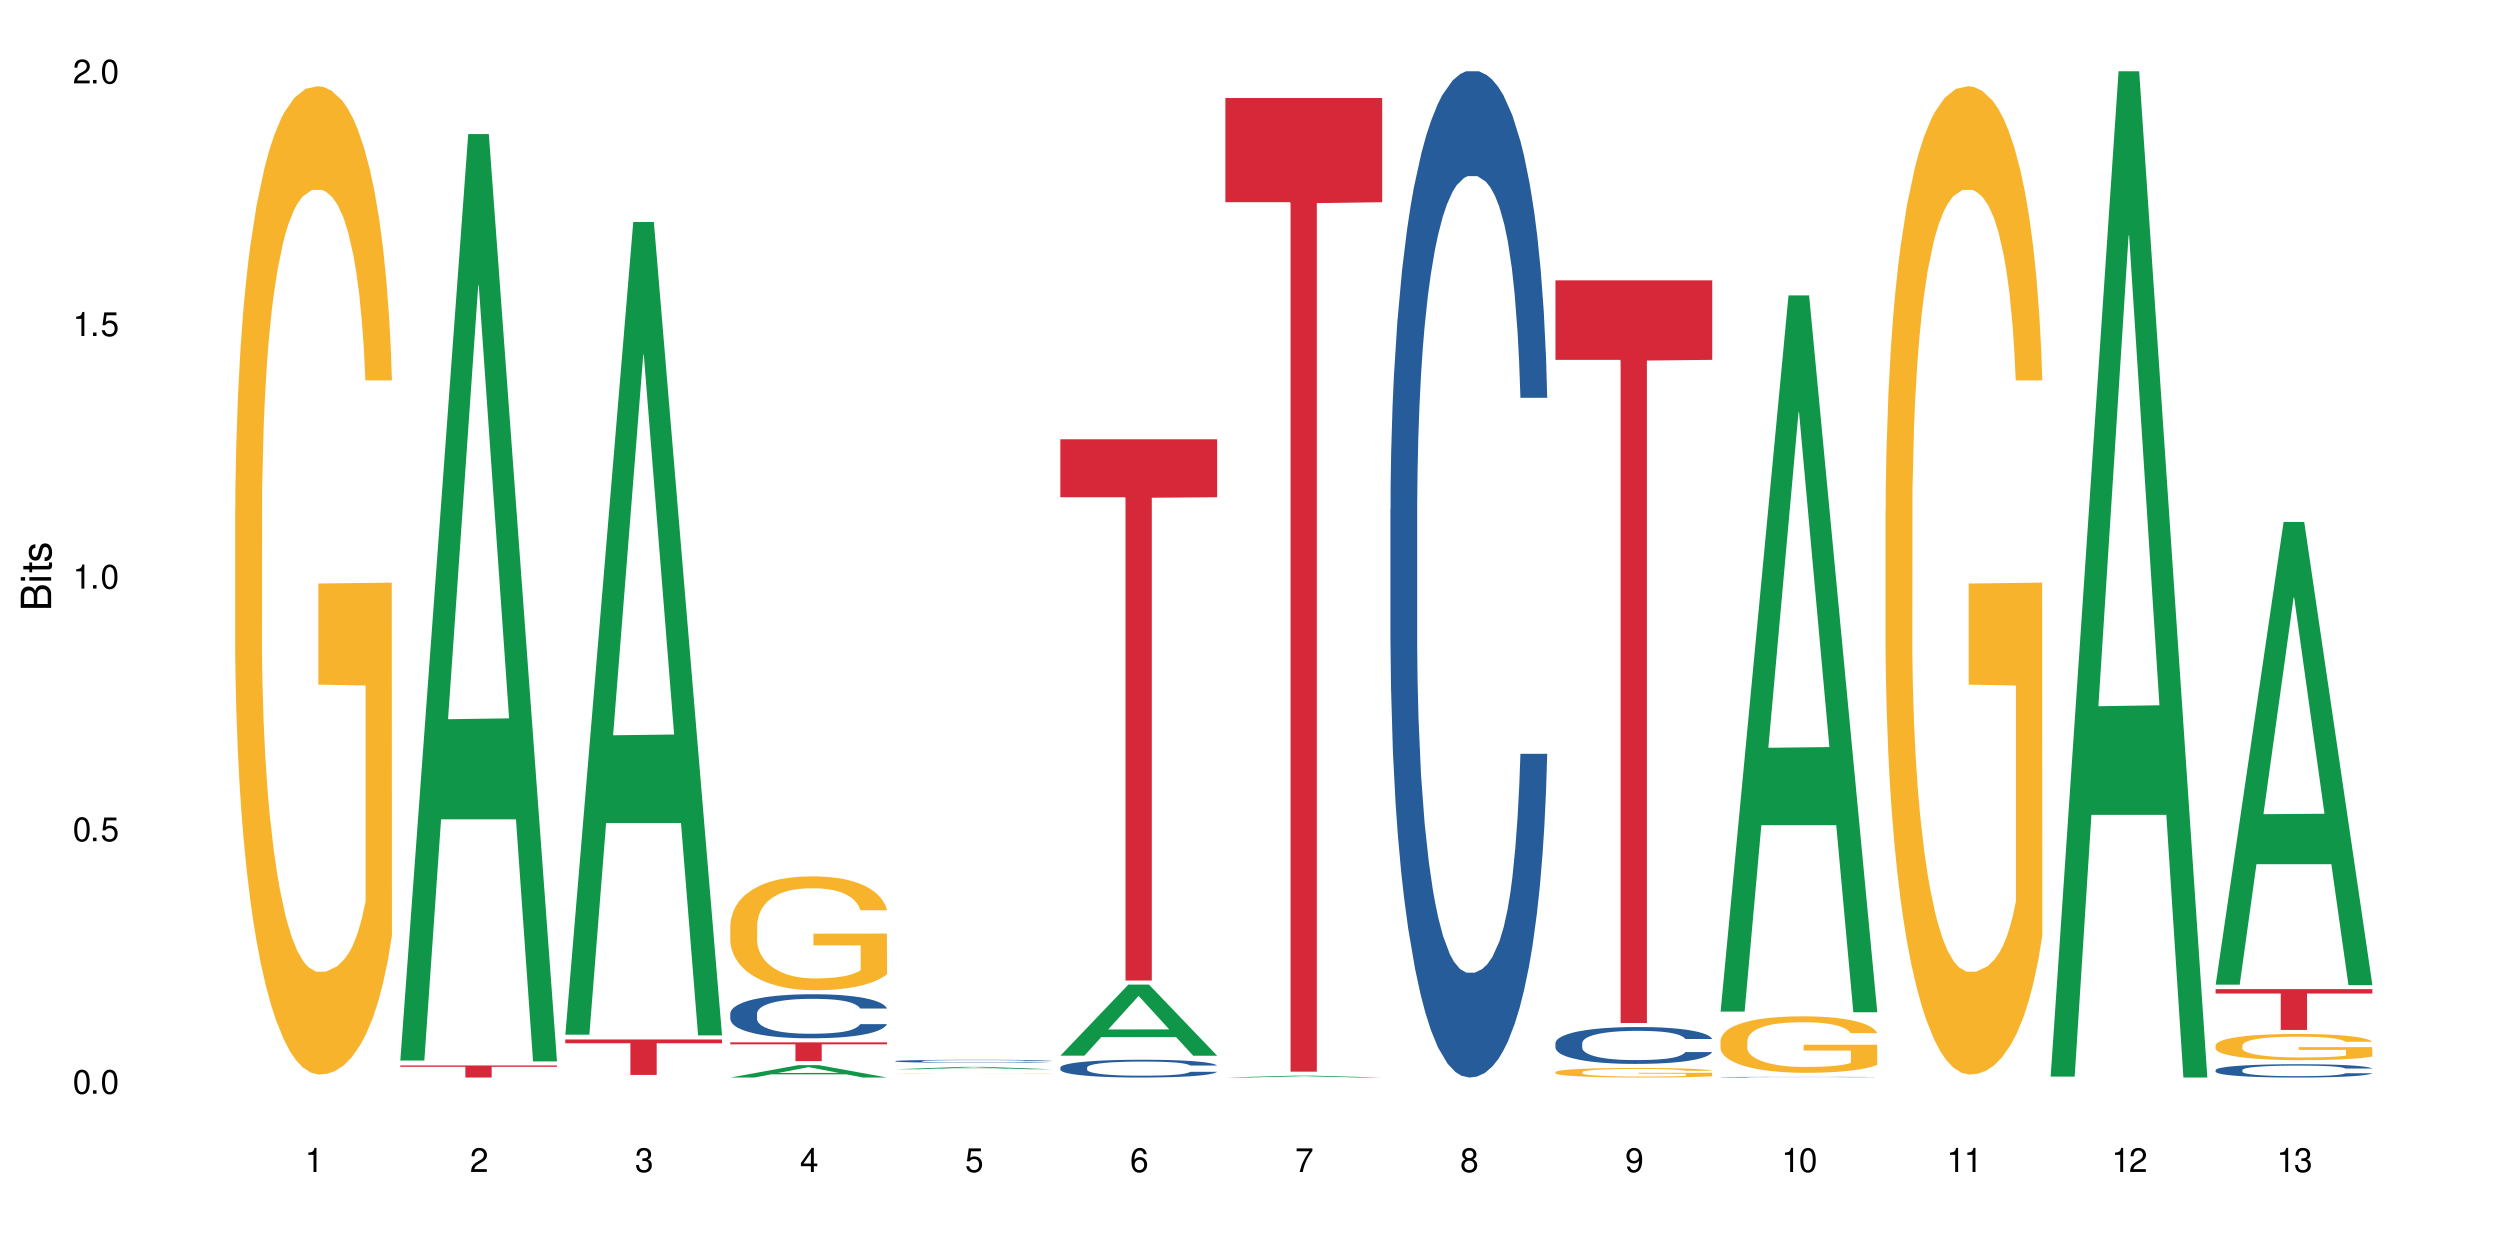 <?xml version="1.0" encoding="UTF-8"?>
<svg xmlns="http://www.w3.org/2000/svg" xmlns:xlink="http://www.w3.org/1999/xlink" width="720" height="360" viewBox="0 0 720 360">
<defs>
<g>
<g id="glyph-0-0">
</g>
<g id="glyph-0-1">
<path d="M 2.641 -6.938 C 2 -6.938 1.422 -6.656 1.078 -6.172 C 0.641 -5.562 0.406 -4.641 0.406 -3.359 C 0.406 -1.016 1.188 0.219 2.641 0.219 C 4.078 0.219 4.859 -1.016 4.859 -3.297 C 4.859 -4.641 4.656 -5.547 4.203 -6.172 C 3.844 -6.656 3.281 -6.938 2.641 -6.938 Z M 2.641 -6.188 C 3.547 -6.188 4 -5.25 4 -3.375 C 4 -1.406 3.562 -0.484 2.625 -0.484 C 1.734 -0.484 1.281 -1.438 1.281 -3.344 C 1.281 -5.25 1.734 -6.188 2.641 -6.188 Z M 2.641 -6.188 "/>
</g>
<g id="glyph-0-2">
<path d="M 1.828 -1 L 0.828 -1 L 0.828 0 L 1.828 0 Z M 1.828 -1 "/>
</g>
<g id="glyph-0-3">
<path d="M 4.562 -6.797 L 1.062 -6.797 L 0.547 -3.094 L 1.328 -3.094 C 1.719 -3.562 2.047 -3.734 2.578 -3.734 C 3.484 -3.734 4.062 -3.109 4.062 -2.094 C 4.062 -1.125 3.484 -0.531 2.578 -0.531 C 1.828 -0.531 1.375 -0.906 1.188 -1.672 L 0.328 -1.672 C 0.453 -1.109 0.547 -0.844 0.75 -0.594 C 1.125 -0.078 1.828 0.219 2.594 0.219 C 3.969 0.219 4.922 -0.781 4.922 -2.219 C 4.922 -3.562 4.031 -4.484 2.719 -4.484 C 2.25 -4.484 1.859 -4.359 1.469 -4.062 L 1.734 -5.969 L 4.562 -5.969 Z M 4.562 -6.797 "/>
</g>
<g id="glyph-0-4">
<path d="M 2.484 -4.938 L 2.484 0 L 3.328 0 L 3.328 -6.938 L 2.766 -6.938 C 2.469 -5.875 2.281 -5.734 0.984 -5.562 L 0.984 -4.938 Z M 2.484 -4.938 "/>
</g>
<g id="glyph-0-5">
<path d="M 4.859 -0.828 L 1.281 -0.828 C 1.359 -1.406 1.672 -1.781 2.5 -2.281 L 3.469 -2.828 C 4.406 -3.344 4.906 -4.062 4.906 -4.906 C 4.906 -5.484 4.672 -6.031 4.266 -6.406 C 3.859 -6.766 3.375 -6.938 2.719 -6.938 C 1.859 -6.938 1.219 -6.625 0.844 -6.031 C 0.609 -5.672 0.5 -5.234 0.484 -4.531 L 1.328 -4.531 C 1.359 -5.016 1.406 -5.281 1.531 -5.516 C 1.75 -5.938 2.188 -6.203 2.703 -6.203 C 3.469 -6.203 4.031 -5.641 4.031 -4.891 C 4.031 -4.344 3.719 -3.859 3.125 -3.516 L 2.234 -3 C 0.812 -2.172 0.406 -1.531 0.328 -0.016 L 4.859 -0.016 Z M 4.859 -0.828 "/>
</g>
<g id="glyph-0-6">
<path d="M 2.125 -3.188 L 2.578 -3.188 C 3.5 -3.188 3.984 -2.766 3.984 -1.922 C 3.984 -1.062 3.469 -0.531 2.594 -0.531 C 1.656 -0.531 1.203 -1 1.156 -2.016 L 0.312 -2.016 C 0.344 -1.453 0.438 -1.094 0.609 -0.781 C 0.953 -0.109 1.625 0.219 2.547 0.219 C 3.953 0.219 4.859 -0.625 4.859 -1.938 C 4.859 -2.828 4.516 -3.297 3.703 -3.594 C 4.344 -3.844 4.656 -4.328 4.656 -5.031 C 4.656 -6.219 3.875 -6.938 2.578 -6.938 C 1.203 -6.938 0.484 -6.172 0.453 -4.703 L 1.297 -4.703 C 1.312 -5.125 1.344 -5.359 1.453 -5.578 C 1.641 -5.969 2.062 -6.203 2.594 -6.203 C 3.344 -6.203 3.797 -5.75 3.797 -5 C 3.797 -4.516 3.609 -4.219 3.25 -4.047 C 3.016 -3.953 2.703 -3.922 2.125 -3.906 Z M 2.125 -3.188 "/>
</g>
<g id="glyph-0-7">
<path d="M 3.141 -1.672 L 3.141 0 L 3.984 0 L 3.984 -1.672 L 4.984 -1.672 L 4.984 -2.438 L 3.984 -2.438 L 3.984 -6.938 L 3.359 -6.938 L 0.266 -2.578 L 0.266 -1.672 Z M 3.141 -2.438 L 1 -2.438 L 3.141 -5.5 Z M 3.141 -2.438 "/>
</g>
<g id="glyph-0-8">
<path d="M 4.781 -5.125 C 4.609 -6.266 3.891 -6.938 2.844 -6.938 C 2.094 -6.938 1.422 -6.578 1.031 -5.953 C 0.594 -5.266 0.406 -4.422 0.406 -3.172 C 0.406 -2 0.578 -1.25 0.984 -0.641 C 1.359 -0.078 1.953 0.219 2.703 0.219 C 3.984 0.219 4.922 -0.75 4.922 -2.094 C 4.922 -3.375 4.062 -4.281 2.844 -4.281 C 2.172 -4.281 1.641 -4.031 1.281 -3.516 C 1.281 -5.234 1.828 -6.188 2.797 -6.188 C 3.391 -6.188 3.797 -5.797 3.938 -5.125 Z M 2.734 -3.531 C 3.547 -3.531 4.062 -2.953 4.062 -2.031 C 4.062 -1.156 3.484 -0.531 2.703 -0.531 C 1.922 -0.531 1.328 -1.188 1.328 -2.078 C 1.328 -2.938 1.906 -3.531 2.734 -3.531 Z M 2.734 -3.531 "/>
</g>
<g id="glyph-0-9">
<path d="M 4.984 -6.797 L 0.438 -6.797 L 0.438 -5.969 L 4.109 -5.969 C 2.5 -3.656 1.828 -2.234 1.328 0 L 2.219 0 C 2.594 -2.172 3.453 -4.047 4.984 -6.094 Z M 4.984 -6.797 "/>
</g>
<g id="glyph-0-10">
<path d="M 3.75 -3.656 C 4.469 -4.094 4.688 -4.438 4.688 -5.078 C 4.688 -6.172 3.844 -6.938 2.641 -6.938 C 1.438 -6.938 0.594 -6.172 0.594 -5.094 C 0.594 -4.438 0.812 -4.094 1.516 -3.656 C 0.734 -3.266 0.359 -2.703 0.359 -1.922 C 0.359 -0.656 1.281 0.219 2.641 0.219 C 3.984 0.219 4.922 -0.656 4.922 -1.922 C 4.922 -2.703 4.531 -3.266 3.75 -3.656 Z M 2.641 -6.188 C 3.359 -6.188 3.812 -5.75 3.812 -5.062 C 3.812 -4.406 3.344 -3.984 2.641 -3.984 C 1.922 -3.984 1.453 -4.406 1.453 -5.078 C 1.453 -5.75 1.922 -6.188 2.641 -6.188 Z M 2.641 -3.266 C 3.484 -3.266 4.062 -2.719 4.062 -1.906 C 4.062 -1.078 3.484 -0.531 2.625 -0.531 C 1.797 -0.531 1.219 -1.094 1.219 -1.906 C 1.219 -2.719 1.781 -3.266 2.641 -3.266 Z M 2.641 -3.266 "/>
</g>
<g id="glyph-0-11">
<path d="M 0.516 -1.578 C 0.672 -0.453 1.406 0.219 2.438 0.219 C 3.188 0.219 3.859 -0.141 4.266 -0.766 C 4.688 -1.453 4.891 -2.297 4.891 -3.547 C 4.891 -4.719 4.703 -5.453 4.312 -6.078 C 3.938 -6.641 3.344 -6.938 2.594 -6.938 C 1.297 -6.938 0.359 -5.969 0.359 -4.625 C 0.359 -3.344 1.234 -2.453 2.453 -2.453 C 3.094 -2.453 3.578 -2.672 4.016 -3.203 C 4 -1.484 3.469 -0.531 2.5 -0.531 C 1.906 -0.531 1.484 -0.906 1.359 -1.578 Z M 2.578 -6.203 C 3.375 -6.203 3.969 -5.531 3.969 -4.641 C 3.969 -3.797 3.391 -3.188 2.547 -3.188 C 1.734 -3.188 1.234 -3.766 1.234 -4.688 C 1.234 -5.562 1.797 -6.203 2.578 -6.203 Z M 2.578 -6.203 "/>
</g>
<g id="glyph-1-0">
</g>
<g id="glyph-1-1">
<path d="M 0 -0.953 L 0 -4.891 C 0 -5.719 -0.234 -6.344 -0.734 -6.797 C -1.188 -7.234 -1.812 -7.469 -2.5 -7.469 C -3.547 -7.469 -4.188 -7 -4.625 -5.875 C -4.984 -6.688 -5.625 -7.094 -6.531 -7.094 C -7.172 -7.094 -7.734 -6.859 -8.141 -6.391 C -8.562 -5.922 -8.75 -5.344 -8.75 -4.5 L -8.75 -0.953 Z M -4.984 -2.062 L -7.766 -2.062 L -7.766 -4.219 C -7.766 -4.844 -7.688 -5.203 -7.453 -5.5 C -7.219 -5.812 -6.859 -5.969 -6.375 -5.969 C -5.891 -5.969 -5.531 -5.812 -5.297 -5.5 C -5.062 -5.203 -4.984 -4.844 -4.984 -4.219 Z M -0.984 -2.062 L -4 -2.062 L -4 -4.781 C -4 -5.766 -3.438 -6.359 -2.484 -6.359 C -1.547 -6.359 -0.984 -5.766 -0.984 -4.781 Z M -0.984 -2.062 "/>
</g>
<g id="glyph-1-2">
<path d="M -6.281 -1.797 L -6.281 -0.797 L 0 -0.797 L 0 -1.797 Z M -8.75 -1.797 L -8.75 -0.797 L -7.484 -0.797 L -7.484 -1.797 Z M -8.75 -1.797 "/>
</g>
<g id="glyph-1-3">
<path d="M -6.281 -3.047 L -6.281 -2.016 L -8.016 -2.016 L -8.016 -1.016 L -6.281 -1.016 L -6.281 -0.172 L -5.469 -0.172 L -5.469 -1.016 L -0.719 -1.016 C -0.078 -1.016 0.281 -1.453 0.281 -2.234 C 0.281 -2.5 0.25 -2.719 0.188 -3.047 L -0.641 -3.047 C -0.609 -2.906 -0.594 -2.766 -0.594 -2.562 C -0.594 -2.141 -0.719 -2.016 -1.156 -2.016 L -5.469 -2.016 L -5.469 -3.047 Z M -6.281 -3.047 "/>
</g>
<g id="glyph-1-4">
<path d="M -4.531 -5.25 C -5.766 -5.25 -6.469 -4.422 -6.469 -2.969 C -6.469 -1.516 -5.719 -0.562 -4.547 -0.562 C -3.562 -0.562 -3.094 -1.062 -2.734 -2.562 L -2.516 -3.484 C -2.344 -4.188 -2.094 -4.469 -1.641 -4.469 C -1.047 -4.469 -0.641 -3.875 -0.641 -3 C -0.641 -2.453 -0.797 -2 -1.062 -1.75 C -1.25 -1.594 -1.422 -1.531 -1.875 -1.469 L -1.875 -0.406 C -0.422 -0.453 0.281 -1.266 0.281 -2.922 C 0.281 -4.5 -0.5 -5.516 -1.719 -5.516 C -2.656 -5.516 -3.172 -4.984 -3.469 -3.734 L -3.703 -2.766 C -3.891 -1.953 -4.156 -1.609 -4.594 -1.609 C -5.188 -1.609 -5.547 -2.125 -5.547 -2.938 C -5.547 -3.75 -5.203 -4.172 -4.531 -4.203 Z M -4.531 -5.25 "/>
</g>
</g>
</defs>
<rect x="-72" y="-36" width="864" height="432" fill="rgb(100%, 100%, 100%)" fill-opacity="1"/>
<path fill-rule="nonzero" fill="rgb(96.863%, 70.196%, 16.863%)" fill-opacity="1" d="M 67.73 146.734 L 67.785 146.477 L 67.785 141.277 L 68.008 129.578 L 68.559 113.461 L 69.273 100.203 L 70.043 89.805 L 70.539 84.344 L 71.367 76.547 L 72.082 70.824 L 73.898 59.129 L 76.211 48.211 L 77.477 43.531 L 78.91 39.109 L 80.945 34.172 L 81.883 32.352 L 84.746 28.191 L 87.996 25.594 L 91.574 24.812 L 93.227 25.074 L 95.484 26.113 L 98.566 28.973 L 100.328 31.57 L 101.707 34.172 L 103.137 37.551 L 104.898 42.75 L 106.551 48.988 L 107.875 55.227 L 109.195 63.027 L 110.297 71.348 L 111.234 80.445 L 112.059 91.363 L 112.555 100.461 L 112.883 109.562 L 105.23 109.562 L 104.789 100.461 L 104.293 93.441 L 103.469 84.863 L 102.641 78.625 L 101.816 73.688 L 100.273 66.926 L 98.953 62.766 L 97.301 59.129 L 95.703 56.789 L 93.887 55.227 L 92.785 54.707 L 89.867 54.707 L 87.223 56.527 L 85.684 58.609 L 84.582 60.688 L 83.039 64.586 L 82.102 67.707 L 81.551 69.785 L 79.902 77.844 L 78.801 85.125 L 78.195 90.062 L 77.422 97.863 L 76.871 104.883 L 76.266 115.281 L 75.938 123.078 L 75.496 140.758 L 75.441 187.551 L 75.605 197.43 L 75.938 208.086 L 76.375 217.445 L 77.035 227.324 L 77.699 234.863 L 78.855 245 L 79.844 251.762 L 80.617 256.18 L 82.102 263.199 L 82.707 265.539 L 84.141 270.219 L 85.629 273.859 L 87.445 276.977 L 88.82 278.535 L 91.023 279.836 L 93.832 279.836 L 97.137 278.277 L 99.227 276.195 L 100.66 274.117 L 101.598 272.297 L 102.754 269.438 L 103.578 266.84 L 104.348 263.98 L 105.285 259.559 L 105.285 197.43 L 91.684 197.168 L 91.684 168.051 L 112.828 167.793 L 112.883 269.438 L 111.727 276.457 L 110.297 283.215 L 108.918 288.414 L 107.488 292.836 L 105.449 297.773 L 103.797 300.895 L 101.266 304.531 L 98.953 306.871 L 96.531 308.434 L 94.383 309.211 L 91.852 309.473 L 89.594 308.953 L 87.168 307.395 L 85.242 305.312 L 83.48 302.715 L 81.719 299.332 L 79.516 293.875 L 78.082 289.457 L 76.598 283.996 L 75.109 277.496 L 73.789 270.477 L 72.906 265.02 L 72.027 258.781 L 71.09 250.98 L 70.207 242.141 L 69.547 234.082 L 68.941 224.984 L 68.5 216.406 L 68.062 204.707 L 67.84 195.348 L 67.73 187.289 Z M 67.73 146.734 "/>
<path fill-rule="nonzero" fill="rgb(6.275%, 58.824%, 28.235%)" fill-opacity="1" d="M 115.262 305.441 L 115.309 305.191 L 134.848 38.602 L 140.781 38.602 L 160.414 305.691 L 153.516 305.691 L 148.598 235.973 L 127.031 235.973 L 122.207 305.441 L 115.262 305.441 L 129.105 207.133 L 146.617 206.883 L 137.887 82.238 L 137.789 81.988 L 137.691 82.742 L 129.059 206.883 L 129.105 207.133 Z M 115.262 305.441 "/>
<path fill-rule="nonzero" fill="rgb(83.922%, 15.686%, 22.353%)" fill-opacity="1" d="M 115.262 306.855 L 160.414 306.855 L 160.414 307.23 L 141.598 307.23 L 141.598 310.332 L 134.023 310.332 L 134.023 307.234 L 133.914 307.23 L 115.262 307.23 Z M 115.262 306.855 "/>
<path fill-rule="nonzero" fill="rgb(6.275%, 58.824%, 28.235%)" fill-opacity="1" d="M 162.793 297.98 L 162.84 297.762 L 182.379 63.941 L 188.312 63.941 L 207.945 298.203 L 201.047 298.203 L 196.125 237.051 L 174.562 237.051 L 169.738 297.98 L 162.793 297.98 L 176.637 211.758 L 194.148 211.535 L 185.418 102.215 L 185.32 101.996 L 185.223 102.656 L 176.59 211.535 L 176.637 211.758 Z M 162.793 297.98 "/>
<path fill-rule="nonzero" fill="rgb(83.922%, 15.686%, 22.353%)" fill-opacity="1" d="M 162.793 299.367 L 207.945 299.367 L 207.945 300.461 L 189.125 300.469 L 189.125 309.59 L 181.555 309.59 L 181.555 300.48 L 181.445 300.461 L 162.793 300.461 Z M 162.793 299.367 "/>
<path fill-rule="nonzero" fill="rgb(6.275%, 58.824%, 28.235%)" fill-opacity="1" d="M 210.32 310.328 L 210.371 310.324 L 229.906 306.762 L 235.84 306.762 L 255.477 310.332 L 248.578 310.332 L 243.656 309.402 L 222.094 309.402 L 217.27 310.328 L 210.32 310.328 L 224.168 309.016 L 241.68 309.012 L 232.945 307.348 L 232.852 307.344 L 232.754 307.352 L 224.117 309.012 L 224.168 309.016 Z M 210.32 310.328 "/>
<path fill-rule="nonzero" fill="rgb(14.51%, 36.078%, 60%)" fill-opacity="1" d="M 210.32 291.867 L 210.375 291.855 L 210.375 291.578 L 210.543 291.137 L 210.926 290.582 L 211.312 290.199 L 212.305 289.516 L 213.68 288.855 L 215.113 288.344 L 216.16 288.043 L 217.094 287.812 L 219.242 287.383 L 220.617 287.16 L 222.105 286.965 L 223.922 286.766 L 225.246 286.652 L 228.219 286.465 L 230.422 286.387 L 232.129 286.352 L 235.816 286.352 L 238.02 286.395 L 239.617 286.453 L 241.379 286.547 L 242.863 286.652 L 245.453 286.906 L 247.766 287.23 L 248.812 287.418 L 250.465 287.777 L 251.73 288.125 L 252.613 288.426 L 253.602 288.855 L 254.484 289.375 L 255.145 289.965 L 255.477 290.465 L 247.766 290.465 L 247.379 290 L 246.941 289.641 L 246.113 289.168 L 245.289 288.832 L 244.133 288.496 L 243.086 288.273 L 241.652 288.055 L 240.387 287.914 L 239.066 287.812 L 237.801 287.742 L 235.375 287.672 L 232.566 287.672 L 231.523 287.695 L 229.375 287.789 L 228.219 287.867 L 226.566 288.031 L 225.41 288.18 L 224.031 288.414 L 223.098 288.609 L 221.941 288.91 L 221.113 289.18 L 220.18 289.562 L 219.629 289.852 L 219.133 290.176 L 218.691 290.559 L 218.359 290.965 L 218.141 291.391 L 218.031 291.809 L 218.031 293.605 L 218.141 294.023 L 218.418 294.512 L 219.133 295.219 L 220.18 295.832 L 221.391 296.32 L 222.547 296.668 L 223.207 296.828 L 224.086 297.016 L 225.465 297.246 L 227.445 297.477 L 228.602 297.57 L 230.367 297.664 L 232.184 297.711 L 234.605 297.711 L 236.754 297.664 L 238.184 297.605 L 239.672 297.512 L 241.707 297.316 L 242.977 297.129 L 244.078 296.91 L 244.902 296.691 L 245.453 296.504 L 246.277 296.145 L 246.941 295.75 L 247.438 295.344 L 247.766 294.949 L 255.477 294.949 L 255.145 295.414 L 254.648 295.867 L 254.152 296.203 L 253.383 296.609 L 252.5 296.969 L 251.234 297.375 L 250.188 297.641 L 248.812 297.93 L 247.547 298.152 L 246.168 298.348 L 244.133 298.578 L 242.809 298.695 L 241.379 298.801 L 239.672 298.891 L 237.523 298.973 L 235.211 299.02 L 233.062 299.031 L 230.75 299.008 L 229.043 298.961 L 226.785 298.859 L 223.977 298.648 L 221.941 298.43 L 220.344 298.207 L 218.965 297.977 L 217.426 297.664 L 215.441 297.152 L 214.23 296.758 L 213.406 296.434 L 212.469 295.984 L 211.809 295.578 L 211.039 294.93 L 210.488 294.105 L 210.32 293.469 Z M 210.32 291.867 "/>
<path fill-rule="nonzero" fill="rgb(96.863%, 70.196%, 16.863%)" fill-opacity="1" d="M 210.32 266.438 L 210.375 266.406 L 210.375 265.805 L 210.598 264.457 L 211.148 262.602 L 211.863 261.074 L 212.633 259.875 L 213.129 259.246 L 213.957 258.348 L 214.672 257.688 L 216.488 256.34 L 218.801 255.082 L 220.066 254.543 L 221.5 254.035 L 223.539 253.465 L 224.473 253.258 L 227.336 252.777 L 230.586 252.477 L 234.164 252.387 L 235.816 252.418 L 238.074 252.539 L 241.156 252.867 L 242.922 253.168 L 244.297 253.465 L 245.73 253.855 L 247.492 254.453 L 249.145 255.172 L 250.465 255.891 L 251.785 256.789 L 252.887 257.75 L 253.824 258.797 L 254.648 260.055 L 255.145 261.105 L 255.477 262.152 L 247.82 262.152 L 247.379 261.105 L 246.887 260.297 L 246.059 259.309 L 245.234 258.59 L 244.406 258.02 L 242.863 257.238 L 241.543 256.762 L 239.891 256.34 L 238.293 256.07 L 236.477 255.891 L 235.375 255.832 L 232.457 255.832 L 229.816 256.043 L 228.273 256.281 L 227.172 256.52 L 225.629 256.969 L 224.695 257.328 L 224.145 257.57 L 222.492 258.5 L 221.391 259.336 L 220.785 259.906 L 220.012 260.805 L 219.461 261.613 L 218.855 262.812 L 218.527 263.711 L 218.086 265.746 L 218.031 271.137 L 218.195 272.277 L 218.527 273.504 L 218.965 274.582 L 219.629 275.723 L 220.289 276.59 L 221.445 277.758 L 222.438 278.535 L 223.207 279.047 L 224.695 279.855 L 225.301 280.125 L 226.73 280.664 L 228.219 281.082 L 230.035 281.441 L 231.41 281.621 L 233.613 281.773 L 236.422 281.773 L 239.727 281.594 L 241.82 281.352 L 243.25 281.113 L 244.188 280.902 L 245.344 280.574 L 246.168 280.273 L 246.941 279.945 L 247.875 279.434 L 247.875 272.277 L 234.273 272.246 L 234.273 268.891 L 255.422 268.863 L 255.477 280.574 L 254.32 281.383 L 252.887 282.16 L 251.512 282.762 L 250.078 283.27 L 248.043 283.84 L 246.391 284.199 L 243.855 284.617 L 241.543 284.887 L 239.121 285.066 L 236.973 285.156 L 234.441 285.188 L 232.184 285.125 L 229.758 284.945 L 227.832 284.707 L 226.07 284.406 L 224.309 284.02 L 222.105 283.391 L 220.672 282.879 L 219.188 282.25 L 217.699 281.5 L 216.379 280.691 L 215.496 280.062 L 214.617 279.344 L 213.68 278.445 L 212.801 277.43 L 212.137 276.5 L 211.531 275.453 L 211.094 274.465 L 210.652 273.113 L 210.43 272.035 L 210.32 271.109 Z M 210.32 266.438 "/>
<path fill-rule="nonzero" fill="rgb(83.922%, 15.686%, 22.353%)" fill-opacity="1" d="M 210.32 300.195 L 255.477 300.195 L 255.477 300.773 L 236.656 300.777 L 236.656 305.598 L 229.086 305.598 L 229.086 300.785 L 228.977 300.773 L 210.32 300.773 Z M 210.32 300.195 "/>
<path fill-rule="nonzero" fill="rgb(6.275%, 58.824%, 28.235%)" fill-opacity="1" d="M 257.852 307.949 L 257.898 307.949 L 277.438 307.25 L 283.371 307.25 L 303.004 307.949 L 296.105 307.949 L 291.188 307.766 L 269.621 307.766 L 264.797 307.949 L 257.852 307.949 L 271.695 307.691 L 289.207 307.691 L 280.477 307.363 L 280.285 307.363 L 271.648 307.691 L 271.695 307.691 Z M 257.852 307.949 "/>
<path fill-rule="nonzero" fill="rgb(14.51%, 36.078%, 60%)" fill-opacity="1" d="M 257.852 305.598 L 257.906 305.598 L 257.906 305.578 L 258.07 305.551 L 258.457 305.512 L 258.844 305.484 L 259.832 305.438 L 261.211 305.395 L 262.641 305.359 L 263.688 305.34 L 264.625 305.324 L 266.773 305.293 L 268.148 305.277 L 269.637 305.266 L 271.453 305.25 L 272.773 305.242 L 275.746 305.23 L 277.949 305.227 L 279.656 305.223 L 283.348 305.223 L 285.551 305.227 L 287.145 305.23 L 288.91 305.238 L 290.395 305.242 L 292.984 305.262 L 295.297 305.285 L 296.344 305.297 L 297.996 305.32 L 299.262 305.344 L 300.141 305.363 L 301.133 305.395 L 302.016 305.43 L 302.676 305.469 L 303.004 305.504 L 295.297 305.504 L 294.91 305.473 L 294.469 305.449 L 293.645 305.414 L 292.816 305.391 L 291.66 305.371 L 290.617 305.355 L 289.184 305.34 L 287.918 305.328 L 286.598 305.324 L 285.328 305.316 L 282.906 305.312 L 280.098 305.312 L 279.051 305.316 L 276.902 305.32 L 275.746 305.328 L 274.098 305.336 L 272.941 305.348 L 271.562 305.363 L 270.625 305.379 L 269.469 305.398 L 268.645 305.414 L 267.707 305.441 L 267.156 305.461 L 266.66 305.484 L 266.223 305.508 L 265.891 305.539 L 265.672 305.566 L 265.562 305.594 L 265.562 305.719 L 265.672 305.746 L 265.945 305.777 L 266.66 305.828 L 267.707 305.867 L 268.918 305.902 L 270.074 305.926 L 270.738 305.938 L 271.617 305.949 L 272.996 305.965 L 274.977 305.98 L 276.133 305.988 L 277.895 305.992 L 279.711 305.996 L 282.137 305.996 L 284.281 305.992 L 285.715 305.988 L 287.203 305.984 L 289.238 305.969 L 290.504 305.957 L 291.605 305.941 L 292.434 305.926 L 292.984 305.914 L 293.809 305.891 L 294.469 305.863 L 294.965 305.836 L 295.297 305.809 L 303.004 305.809 L 302.676 305.84 L 302.18 305.871 L 301.684 305.895 L 300.914 305.922 L 300.031 305.945 L 298.766 305.973 L 297.719 305.992 L 296.344 306.012 L 295.074 306.027 L 293.699 306.039 L 291.66 306.055 L 290.34 306.062 L 288.91 306.07 L 287.203 306.078 L 285.055 306.082 L 282.742 306.086 L 278.281 306.086 L 276.574 306.082 L 274.316 306.074 L 271.508 306.059 L 269.469 306.043 L 267.875 306.031 L 266.496 306.016 L 264.953 305.992 L 262.973 305.957 L 261.762 305.93 L 260.934 305.91 L 260 305.879 L 259.34 305.852 L 258.566 305.809 L 258.016 305.75 L 257.852 305.707 Z M 257.852 305.598 "/>
<path fill-rule="nonzero" fill="rgb(96.863%, 70.196%, 16.863%)" fill-opacity="1" d="M 257.852 309.145 L 257.906 309.145 L 257.906 309.141 L 258.125 309.141 L 258.676 309.137 L 259.395 309.133 L 260.164 309.129 L 260.66 309.129 L 261.484 309.125 L 262.203 309.125 L 264.02 309.121 L 266.332 309.117 L 269.031 309.117 L 271.066 309.113 L 291.828 309.113 L 293.258 309.117 L 296.672 309.117 L 297.996 309.121 L 299.316 309.121 L 300.418 309.125 L 301.352 309.125 L 302.18 309.129 L 302.676 309.133 L 303.004 309.133 L 294.91 309.133 L 294.414 309.129 L 293.59 309.129 L 292.762 309.125 L 290.395 309.125 L 289.074 309.121 L 273.16 309.121 L 272.223 309.125 L 270.02 309.125 L 268.918 309.129 L 268.312 309.129 L 267.543 309.133 L 266.992 309.133 L 266.387 309.137 L 266.055 309.137 L 265.617 309.141 L 265.562 309.152 L 265.727 309.156 L 266.055 309.16 L 266.496 309.16 L 267.156 309.164 L 267.82 309.164 L 268.977 309.168 L 269.965 309.172 L 272.828 309.172 L 274.262 309.176 L 292.875 309.176 L 293.699 309.172 L 295.406 309.172 L 295.406 309.156 L 281.805 309.156 L 281.805 309.148 L 302.949 309.148 L 303.004 309.176 L 301.848 309.176 L 300.418 309.18 L 295.57 309.18 L 293.918 309.184 L 271.84 309.184 L 269.637 309.18 L 266.719 309.18 L 265.23 309.176 L 263.91 309.176 L 263.027 309.172 L 262.148 309.172 L 261.211 309.168 L 260.328 309.168 L 259.668 309.164 L 259.062 309.164 L 258.621 309.16 L 258.184 309.156 L 257.961 309.156 L 257.852 309.152 Z M 257.852 309.145 "/>
<path fill-rule="nonzero" fill="rgb(6.275%, 58.824%, 28.235%)" fill-opacity="1" d="M 305.383 304.023 L 305.43 304.004 L 324.969 283.562 L 330.902 283.562 L 350.535 304.043 L 343.637 304.043 L 338.715 298.699 L 317.152 298.699 L 312.328 304.023 L 305.383 304.023 L 319.227 296.484 L 336.738 296.469 L 328.008 286.91 L 327.91 286.891 L 327.812 286.949 L 319.18 296.469 L 319.227 296.484 Z M 305.383 304.023 "/>
<path fill-rule="nonzero" fill="rgb(14.51%, 36.078%, 60%)" fill-opacity="1" d="M 305.383 307.438 L 305.438 307.434 L 305.438 307.32 L 305.602 307.141 L 305.988 306.918 L 306.371 306.762 L 307.363 306.484 L 308.742 306.219 L 310.172 306.012 L 311.219 305.891 L 312.156 305.797 L 314.301 305.625 L 315.68 305.535 L 317.164 305.457 L 318.984 305.375 L 320.305 305.328 L 323.277 305.254 L 325.48 305.223 L 327.188 305.207 L 330.879 305.207 L 333.078 305.227 L 334.676 305.25 L 336.438 305.285 L 337.926 305.328 L 340.512 305.434 L 342.828 305.562 L 343.871 305.637 L 345.523 305.785 L 346.789 305.922 L 347.672 306.047 L 348.664 306.219 L 349.543 306.43 L 350.203 306.668 L 350.535 306.871 L 342.828 306.871 L 342.441 306.684 L 342 306.539 L 341.176 306.344 L 340.348 306.211 L 339.191 306.074 L 338.145 305.984 L 336.715 305.895 L 335.449 305.84 L 334.125 305.797 L 332.859 305.77 L 330.438 305.742 L 327.629 305.742 L 326.582 305.75 L 324.434 305.789 L 323.277 305.82 L 321.625 305.887 L 320.469 305.945 L 319.094 306.039 L 318.156 306.121 L 317 306.242 L 316.176 306.352 L 315.238 306.504 L 314.688 306.621 L 314.191 306.754 L 313.75 306.906 L 313.422 307.07 L 313.199 307.246 L 313.09 307.414 L 313.09 308.141 L 313.199 308.309 L 313.477 308.504 L 314.191 308.793 L 315.238 309.039 L 316.449 309.234 L 317.605 309.375 L 318.266 309.441 L 319.148 309.516 L 320.523 309.609 L 322.508 309.703 L 323.664 309.742 L 325.426 309.781 L 327.242 309.797 L 329.664 309.797 L 331.812 309.781 L 333.246 309.758 L 334.73 309.719 L 336.77 309.641 L 338.035 309.562 L 339.137 309.477 L 339.961 309.387 L 340.512 309.312 L 341.34 309.164 L 342 309.008 L 342.496 308.844 L 342.828 308.684 L 350.535 308.684 L 350.203 308.871 L 349.711 309.055 L 349.215 309.188 L 348.441 309.352 L 347.562 309.5 L 346.297 309.664 L 345.25 309.77 L 343.871 309.887 L 342.605 309.977 L 341.23 310.055 L 339.191 310.148 L 337.871 310.195 L 336.438 310.238 L 334.73 310.277 L 332.586 310.309 L 330.27 310.328 L 328.125 310.332 L 325.812 310.324 L 324.105 310.305 L 321.848 310.262 L 319.039 310.18 L 317 310.09 L 315.402 310 L 314.027 309.906 L 312.484 309.781 L 310.504 309.574 L 309.293 309.414 L 308.465 309.281 L 307.531 309.102 L 306.867 308.938 L 306.098 308.676 L 305.547 308.34 L 305.383 308.082 Z M 305.383 307.438 "/>
<path fill-rule="nonzero" fill="rgb(83.922%, 15.686%, 22.353%)" fill-opacity="1" d="M 305.383 126.516 L 350.535 126.516 L 350.535 143.203 L 331.719 143.348 L 331.719 282.402 L 324.145 282.402 L 324.145 143.496 L 324.035 143.203 L 305.383 143.203 Z M 305.383 126.516 "/>
<path fill-rule="nonzero" fill="rgb(6.275%, 58.824%, 28.235%)" fill-opacity="1" d="M 352.91 310.332 L 352.961 310.332 L 372.496 309.797 L 378.43 309.797 L 398.066 310.332 L 391.168 310.332 L 386.246 310.191 L 364.684 310.191 L 359.859 310.332 L 352.91 310.332 L 366.758 310.133 L 384.27 310.133 L 375.535 309.883 L 375.441 309.883 L 375.344 309.887 L 366.707 310.133 L 366.758 310.133 Z M 352.91 310.332 "/>
<path fill-rule="nonzero" fill="rgb(83.922%, 15.686%, 22.353%)" fill-opacity="1" d="M 352.91 28.223 L 398.066 28.223 L 398.066 58.238 L 379.246 58.504 L 379.246 308.633 L 371.676 308.633 L 371.676 58.766 L 371.566 58.238 L 352.91 58.238 Z M 352.91 28.223 "/>
<path fill-rule="nonzero" fill="rgb(14.51%, 36.078%, 60%)" fill-opacity="1" d="M 400.441 146.621 L 400.496 146.355 L 400.496 140 L 400.664 129.934 L 401.047 117.215 L 401.434 108.477 L 402.426 92.844 L 403.801 77.746 L 405.234 66.09 L 406.277 59.203 L 407.215 53.902 L 409.363 44.102 L 410.738 39.07 L 412.227 34.566 L 414.043 30.062 L 415.363 27.414 L 418.34 23.176 L 420.539 21.32 L 422.246 20.527 L 425.938 20.527 L 428.141 21.586 L 429.738 22.91 L 431.5 25.031 L 432.984 27.414 L 435.574 33.242 L 437.887 40.66 L 438.934 44.898 L 440.586 53.109 L 441.852 61.055 L 442.73 67.945 L 443.723 77.746 L 444.605 89.668 L 445.266 103.176 L 445.598 114.566 L 437.887 114.566 L 437.5 103.973 L 437.062 95.758 L 436.234 84.898 L 435.41 77.215 L 434.254 69.535 L 433.207 64.5 L 431.773 59.469 L 430.508 56.289 L 429.188 53.902 L 427.918 52.316 L 425.496 50.727 L 422.688 50.727 L 421.641 51.254 L 419.496 53.375 L 418.34 55.23 L 416.688 58.938 L 415.531 62.383 L 414.152 67.68 L 413.219 72.184 L 412.062 79.07 L 411.234 85.164 L 410.301 93.906 L 409.75 100.527 L 409.254 107.945 L 408.812 116.688 L 408.48 125.957 L 408.262 135.762 L 408.152 145.297 L 408.152 186.355 L 408.262 195.895 L 408.535 207.02 L 409.254 223.18 L 410.301 237.219 L 411.512 248.344 L 412.668 256.293 L 413.328 260 L 414.207 264.238 L 415.586 269.535 L 417.566 274.836 L 418.723 276.953 L 420.484 279.074 L 422.305 280.133 L 424.727 280.133 L 426.875 279.074 L 428.305 277.75 L 429.793 275.629 L 431.828 271.125 L 433.098 266.887 L 434.195 261.855 L 435.023 256.82 L 435.574 252.582 L 436.398 244.371 L 437.062 235.363 L 437.555 226.094 L 437.887 217.086 L 445.598 217.086 L 445.266 227.684 L 444.77 238.012 L 444.273 245.695 L 443.504 254.969 L 442.621 263.18 L 441.355 272.449 L 440.309 278.543 L 438.934 285.168 L 437.668 290.199 L 436.289 294.703 L 434.254 300 L 432.93 302.648 L 431.5 305.035 L 429.793 307.152 L 427.645 309.008 L 425.332 310.066 L 423.184 310.332 L 420.871 309.801 L 419.164 308.742 L 416.906 306.359 L 414.098 301.59 L 412.062 296.559 L 410.465 291.523 L 409.086 286.227 L 407.547 279.074 L 405.562 267.418 L 404.352 258.41 L 403.527 250.992 L 402.59 240.664 L 401.93 231.391 L 401.156 216.555 L 400.605 197.746 L 400.441 183.18 Z M 400.441 146.621 "/>
<path fill-rule="nonzero" fill="rgb(14.51%, 36.078%, 60%)" fill-opacity="1" d="M 447.973 300.41 L 448.027 300.398 L 448.027 300.164 L 448.191 299.797 L 448.578 299.332 L 448.965 299.012 L 449.953 298.438 L 451.332 297.887 L 452.762 297.457 L 453.809 297.207 L 454.746 297.012 L 456.895 296.652 L 458.27 296.469 L 459.758 296.305 L 461.574 296.137 L 462.895 296.043 L 465.867 295.887 L 468.07 295.82 L 469.777 295.789 L 473.469 295.789 L 475.672 295.828 L 477.266 295.875 L 479.027 295.953 L 480.516 296.043 L 483.105 296.254 L 485.418 296.527 L 486.465 296.684 L 488.113 296.984 L 489.383 297.273 L 490.262 297.527 L 491.254 297.887 L 492.137 298.32 L 492.797 298.816 L 493.125 299.234 L 485.418 299.234 L 485.031 298.848 L 484.59 298.547 L 483.766 298.148 L 482.938 297.867 L 481.781 297.586 L 480.734 297.398 L 479.305 297.215 L 478.039 297.098 L 476.715 297.012 L 475.449 296.953 L 473.027 296.895 L 470.219 296.895 L 469.172 296.914 L 467.023 296.992 L 465.867 297.059 L 464.215 297.195 L 463.059 297.324 L 461.684 297.516 L 460.746 297.68 L 459.59 297.934 L 458.766 298.156 L 457.828 298.477 L 457.277 298.719 L 456.781 298.992 L 456.344 299.312 L 456.012 299.652 L 455.793 300.012 L 455.68 300.359 L 455.68 301.863 L 455.793 302.215 L 456.066 302.621 L 456.781 303.215 L 457.828 303.727 L 459.039 304.137 L 460.195 304.426 L 460.859 304.562 L 461.738 304.719 L 463.117 304.91 L 465.098 305.105 L 466.254 305.184 L 468.016 305.262 L 469.832 305.301 L 472.258 305.301 L 474.402 305.262 L 475.836 305.211 L 477.32 305.133 L 479.359 304.969 L 480.625 304.812 L 481.727 304.629 L 482.555 304.445 L 483.105 304.289 L 483.93 303.988 L 484.59 303.66 L 485.086 303.32 L 485.418 302.988 L 493.125 302.988 L 492.797 303.379 L 492.301 303.758 L 491.805 304.039 L 491.035 304.379 L 490.152 304.68 L 488.887 305.02 L 487.84 305.242 L 486.465 305.484 L 485.195 305.668 L 483.82 305.832 L 481.781 306.027 L 480.461 306.125 L 479.027 306.211 L 477.32 306.289 L 475.176 306.355 L 472.863 306.395 L 470.715 306.406 L 468.402 306.387 L 466.695 306.348 L 464.438 306.262 L 461.629 306.086 L 459.59 305.902 L 457.996 305.715 L 456.617 305.523 L 455.074 305.262 L 453.094 304.832 L 451.883 304.504 L 451.055 304.23 L 450.121 303.852 L 449.461 303.516 L 448.688 302.969 L 448.137 302.281 L 447.973 301.746 Z M 447.973 300.41 "/>
<path fill-rule="nonzero" fill="rgb(96.863%, 70.196%, 16.863%)" fill-opacity="1" d="M 447.973 308.754 L 448.027 308.75 L 448.027 308.699 L 448.246 308.586 L 448.797 308.43 L 449.516 308.301 L 450.285 308.199 L 450.781 308.148 L 451.605 308.07 L 452.324 308.016 L 454.141 307.902 L 456.453 307.797 L 457.719 307.75 L 459.152 307.707 L 461.188 307.66 L 462.125 307.645 L 464.988 307.602 L 468.238 307.578 L 471.816 307.57 L 473.469 307.57 L 475.727 307.582 L 478.809 307.609 L 480.57 307.637 L 481.949 307.66 L 483.379 307.691 L 485.141 307.742 L 486.793 307.805 L 488.113 307.863 L 489.438 307.941 L 490.539 308.02 L 491.473 308.109 L 492.301 308.215 L 492.797 308.305 L 493.125 308.391 L 485.473 308.391 L 485.031 308.305 L 484.535 308.234 L 483.711 308.152 L 482.883 308.094 L 482.059 308.043 L 480.516 307.977 L 479.195 307.938 L 477.543 307.902 L 475.945 307.879 L 474.129 307.863 L 473.027 307.859 L 470.109 307.859 L 467.465 307.879 L 465.922 307.898 L 464.824 307.918 L 463.281 307.957 L 462.344 307.984 L 461.793 308.008 L 460.141 308.086 L 459.039 308.156 L 458.434 308.203 L 457.664 308.277 L 457.113 308.348 L 456.508 308.449 L 456.176 308.523 L 455.738 308.695 L 455.68 309.148 L 455.848 309.246 L 456.176 309.348 L 456.617 309.438 L 457.277 309.535 L 457.938 309.609 L 459.094 309.707 L 460.086 309.773 L 460.859 309.816 L 462.344 309.883 L 462.949 309.906 L 464.383 309.953 L 465.867 309.988 L 467.688 310.016 L 469.062 310.031 L 471.266 310.043 L 474.074 310.043 L 477.379 310.031 L 479.469 310.008 L 480.902 309.988 L 481.836 309.973 L 482.992 309.945 L 483.82 309.918 L 484.59 309.891 L 485.527 309.848 L 485.527 309.246 L 471.926 309.242 L 471.926 308.961 L 493.07 308.957 L 493.125 309.945 L 491.969 310.012 L 490.539 310.078 L 489.16 310.129 L 487.73 310.172 L 485.691 310.219 L 484.039 310.25 L 481.508 310.285 L 479.195 310.309 L 476.773 310.324 L 474.625 310.328 L 472.09 310.332 L 469.832 310.328 L 467.41 310.312 L 465.484 310.293 L 463.723 310.266 L 461.957 310.234 L 459.758 310.18 L 458.324 310.137 L 456.836 310.086 L 455.352 310.023 L 454.031 309.953 L 453.148 309.902 L 452.266 309.84 L 451.332 309.766 L 450.449 309.68 L 449.789 309.602 L 449.184 309.512 L 448.742 309.43 L 448.301 309.316 L 448.082 309.227 L 447.973 309.148 Z M 447.973 308.754 "/>
<path fill-rule="nonzero" fill="rgb(83.922%, 15.686%, 22.353%)" fill-opacity="1" d="M 447.973 80.742 L 493.125 80.742 L 493.125 103.637 L 474.309 103.836 L 474.309 294.625 L 466.734 294.625 L 466.734 104.039 L 466.625 103.637 L 447.973 103.637 Z M 447.973 80.742 "/>
<path fill-rule="nonzero" fill="rgb(6.275%, 58.824%, 28.235%)" fill-opacity="1" d="M 495.504 291.348 L 495.551 291.152 L 515.09 85.082 L 521.023 85.082 L 540.656 291.539 L 533.758 291.539 L 528.836 237.648 L 507.273 237.648 L 502.449 291.348 L 495.504 291.348 L 509.348 215.355 L 526.859 215.16 L 518.129 118.812 L 518.031 118.621 L 517.934 119.203 L 509.301 215.16 L 509.348 215.355 Z M 495.504 291.348 "/>
<path fill-rule="nonzero" fill="rgb(14.51%, 36.078%, 60%)" fill-opacity="1" d="M 495.504 310.223 L 495.559 310.223 L 495.559 310.219 L 495.723 310.211 L 496.109 310.203 L 496.492 310.195 L 497.484 310.188 L 498.863 310.176 L 500.293 310.168 L 501.34 310.164 L 502.277 310.16 L 504.422 310.152 L 505.801 310.148 L 507.285 310.148 L 509.105 310.145 L 510.426 310.141 L 513.398 310.141 L 515.602 310.137 L 523.199 310.137 L 524.797 310.141 L 528.047 310.141 L 530.633 310.145 L 532.945 310.152 L 533.992 310.152 L 535.645 310.16 L 536.91 310.164 L 537.793 310.168 L 538.785 310.176 L 539.664 310.184 L 540.324 310.191 L 540.656 310.199 L 532.945 310.199 L 532.562 310.195 L 532.121 310.188 L 531.297 310.18 L 530.469 310.176 L 529.312 310.172 L 528.266 310.168 L 526.836 310.164 L 525.566 310.16 L 522.98 310.16 L 520.559 310.156 L 517.75 310.156 L 516.703 310.16 L 513.398 310.16 L 511.746 310.164 L 510.59 310.164 L 509.215 310.168 L 508.277 310.172 L 507.121 310.176 L 506.297 310.18 L 505.359 310.188 L 504.809 310.191 L 504.312 310.195 L 503.871 310.203 L 503.543 310.207 L 503.32 310.215 L 503.211 310.223 L 503.211 310.25 L 503.32 310.254 L 503.598 310.262 L 504.312 310.273 L 505.359 310.285 L 506.57 310.289 L 507.727 310.297 L 508.387 310.297 L 509.27 310.301 L 510.645 310.305 L 512.629 310.309 L 513.785 310.309 L 515.547 310.312 L 523.367 310.312 L 524.852 310.309 L 526.891 310.305 L 528.156 310.305 L 529.258 310.301 L 530.082 310.297 L 530.633 310.293 L 531.461 310.289 L 532.121 310.281 L 532.617 310.277 L 532.945 310.27 L 540.656 310.27 L 540.324 310.277 L 539.832 310.285 L 539.336 310.289 L 538.562 310.297 L 537.684 310.301 L 536.418 310.309 L 535.371 310.312 L 533.992 310.316 L 532.727 310.32 L 531.352 310.32 L 529.312 310.324 L 527.992 310.328 L 526.559 310.328 L 524.852 310.332 L 514.227 310.332 L 511.969 310.328 L 509.16 310.328 L 507.121 310.324 L 505.523 310.32 L 504.148 310.316 L 502.605 310.312 L 500.625 310.305 L 499.414 310.297 L 498.586 310.293 L 497.648 310.285 L 496.988 310.281 L 496.219 310.27 L 495.668 310.258 L 495.504 310.246 Z M 495.504 310.223 "/>
<path fill-rule="nonzero" fill="rgb(96.863%, 70.196%, 16.863%)" fill-opacity="1" d="M 495.504 299.672 L 495.559 299.656 L 495.559 299.359 L 495.777 298.691 L 496.328 297.77 L 497.043 297.012 L 497.816 296.418 L 498.312 296.105 L 499.137 295.66 L 499.852 295.332 L 501.668 294.664 L 503.984 294.043 L 505.25 293.773 L 506.68 293.52 L 508.719 293.238 L 509.652 293.137 L 512.52 292.898 L 515.766 292.75 L 519.348 292.703 L 520.996 292.719 L 523.254 292.777 L 526.34 292.941 L 528.102 293.09 L 529.477 293.238 L 530.91 293.434 L 532.672 293.73 L 534.324 294.086 L 535.645 294.441 L 536.965 294.887 L 538.066 295.363 L 539.004 295.883 L 539.832 296.508 L 540.324 297.027 L 540.656 297.547 L 533.004 297.547 L 532.562 297.027 L 532.066 296.625 L 531.238 296.137 L 530.414 295.781 L 529.59 295.496 L 528.047 295.109 L 526.723 294.875 L 525.074 294.664 L 523.477 294.531 L 521.66 294.441 L 520.559 294.414 L 517.641 294.414 L 514.996 294.516 L 513.453 294.637 L 512.352 294.754 L 510.812 294.977 L 509.875 295.156 L 509.324 295.273 L 507.672 295.734 L 506.57 296.152 L 505.965 296.434 L 505.195 296.879 L 504.645 297.281 L 504.039 297.875 L 503.707 298.32 L 503.266 299.332 L 503.211 302.004 L 503.375 302.57 L 503.707 303.18 L 504.148 303.715 L 504.809 304.277 L 505.469 304.711 L 506.625 305.289 L 507.617 305.676 L 508.387 305.93 L 509.875 306.328 L 510.48 306.465 L 511.91 306.73 L 513.398 306.938 L 515.215 307.117 L 516.594 307.207 L 518.797 307.281 L 521.602 307.281 L 524.906 307.191 L 527 307.07 L 528.43 306.953 L 529.367 306.848 L 530.523 306.688 L 531.352 306.539 L 532.121 306.375 L 533.059 306.121 L 533.059 302.57 L 519.457 302.555 L 519.457 300.891 L 540.602 300.875 L 540.656 306.688 L 539.5 307.086 L 538.066 307.473 L 536.691 307.77 L 535.258 308.023 L 533.223 308.305 L 531.57 308.484 L 529.039 308.691 L 526.723 308.824 L 524.301 308.914 L 522.152 308.961 L 519.621 308.973 L 517.363 308.945 L 514.941 308.855 L 513.012 308.734 L 511.25 308.586 L 509.488 308.395 L 507.285 308.082 L 505.855 307.828 L 504.367 307.52 L 502.883 307.145 L 501.559 306.746 L 500.68 306.434 L 499.797 306.078 L 498.863 305.629 L 497.98 305.125 L 497.32 304.664 L 496.715 304.145 L 496.273 303.656 L 495.832 302.984 L 495.613 302.449 L 495.504 301.992 Z M 495.504 299.672 "/>
<path fill-rule="nonzero" fill="rgb(96.863%, 70.196%, 16.863%)" fill-opacity="1" d="M 543.031 146.734 L 543.086 146.477 L 543.086 141.277 L 543.309 129.578 L 543.859 113.461 L 544.574 100.203 L 545.344 89.805 L 545.84 84.344 L 546.668 76.547 L 547.383 70.824 L 549.199 59.129 L 551.512 48.211 L 552.777 43.531 L 554.211 39.109 L 556.25 34.172 L 557.184 32.352 L 560.047 28.191 L 563.297 25.594 L 566.875 24.812 L 568.527 25.074 L 570.785 26.113 L 573.871 28.973 L 575.633 31.57 L 577.008 34.172 L 578.441 37.551 L 580.203 42.75 L 581.855 48.988 L 583.176 55.227 L 584.496 63.027 L 585.598 71.348 L 586.535 80.445 L 587.359 91.363 L 587.855 100.461 L 588.188 109.562 L 580.531 109.562 L 580.09 100.461 L 579.598 93.441 L 578.77 84.863 L 577.945 78.625 L 577.117 73.688 L 575.578 66.926 L 574.254 62.766 L 572.602 59.129 L 571.008 56.789 L 569.188 55.227 L 568.086 54.707 L 565.168 54.707 L 562.527 56.527 L 560.984 58.609 L 559.883 60.688 L 558.34 64.586 L 557.406 67.707 L 556.855 69.785 L 555.203 77.844 L 554.102 85.125 L 553.496 90.062 L 552.723 97.863 L 552.172 104.883 L 551.566 115.281 L 551.238 123.078 L 550.797 140.758 L 550.742 187.551 L 550.906 197.43 L 551.238 208.086 L 551.68 217.445 L 552.34 227.324 L 553 234.863 L 554.156 245 L 555.148 251.762 L 555.918 256.18 L 557.406 263.199 L 558.012 265.539 L 559.441 270.219 L 560.93 273.859 L 562.746 276.977 L 564.121 278.535 L 566.324 279.836 L 569.133 279.836 L 572.438 278.277 L 574.531 276.195 L 575.961 274.117 L 576.898 272.297 L 578.055 269.438 L 578.879 266.84 L 579.652 263.98 L 580.586 259.559 L 580.586 197.43 L 566.984 197.168 L 566.984 168.051 L 588.133 167.793 L 588.188 269.438 L 587.031 276.457 L 585.598 283.215 L 584.223 288.414 L 582.789 292.836 L 580.754 297.773 L 579.102 300.895 L 576.566 304.531 L 574.254 306.871 L 571.832 308.434 L 569.684 309.211 L 567.152 309.473 L 564.895 308.953 L 562.473 307.395 L 560.543 305.312 L 558.781 302.715 L 557.02 299.332 L 554.816 293.875 L 553.387 289.457 L 551.898 283.996 L 550.41 277.496 L 549.09 270.477 L 548.207 265.02 L 547.328 258.781 L 546.391 250.98 L 545.512 242.141 L 544.852 234.082 L 544.242 224.984 L 543.805 216.406 L 543.363 204.707 L 543.145 195.348 L 543.031 187.289 Z M 543.031 146.734 "/>
<path fill-rule="nonzero" fill="rgb(6.275%, 58.824%, 28.235%)" fill-opacity="1" d="M 590.562 310.059 L 590.609 309.789 L 610.148 20.527 L 616.082 20.527 L 635.715 310.332 L 628.816 310.332 L 623.898 234.684 L 602.332 234.684 L 597.508 310.059 L 590.562 310.059 L 604.406 203.391 L 621.918 203.117 L 613.188 67.875 L 613.09 67.602 L 612.996 68.418 L 604.359 203.117 L 604.406 203.391 Z M 590.562 310.059 "/>
<path fill-rule="nonzero" fill="rgb(6.275%, 58.824%, 28.235%)" fill-opacity="1" d="M 638.094 283.586 L 638.141 283.461 L 657.68 150.316 L 663.613 150.316 L 683.246 283.711 L 676.348 283.711 L 671.426 248.891 L 649.863 248.891 L 645.039 283.586 L 638.094 283.586 L 651.938 234.484 L 669.449 234.359 L 660.719 172.109 L 660.621 171.984 L 660.523 172.359 L 651.891 234.359 L 651.938 234.484 Z M 638.094 283.586 "/>
<path fill-rule="nonzero" fill="rgb(14.51%, 36.078%, 60%)" fill-opacity="1" d="M 638.094 308.164 L 638.148 308.16 L 638.148 308.078 L 638.312 307.945 L 638.699 307.773 L 639.086 307.66 L 640.074 307.453 L 641.453 307.254 L 642.883 307.098 L 643.93 307.008 L 644.867 306.938 L 647.012 306.809 L 648.391 306.742 L 649.879 306.68 L 651.695 306.621 L 653.016 306.586 L 655.988 306.531 L 658.191 306.504 L 659.898 306.496 L 663.59 306.496 L 665.789 306.508 L 667.387 306.527 L 669.148 306.555 L 670.637 306.586 L 673.227 306.664 L 675.539 306.762 L 676.582 306.816 L 678.234 306.926 L 679.504 307.031 L 680.383 307.121 L 681.375 307.254 L 682.254 307.41 L 682.918 307.59 L 683.246 307.738 L 675.539 307.738 L 675.152 307.602 L 674.711 307.492 L 673.887 307.348 L 673.059 307.246 L 671.902 307.145 L 670.855 307.078 L 669.426 307.012 L 668.16 306.969 L 666.836 306.938 L 665.57 306.914 L 663.148 306.895 L 660.34 306.895 L 659.293 306.902 L 657.145 306.93 L 655.988 306.953 L 654.336 307.004 L 653.18 307.051 L 651.805 307.117 L 650.867 307.18 L 649.711 307.27 L 648.887 307.352 L 647.949 307.465 L 647.398 307.555 L 646.902 307.652 L 646.465 307.77 L 646.133 307.891 L 645.914 308.02 L 645.801 308.148 L 645.801 308.691 L 645.914 308.816 L 646.188 308.965 L 646.902 309.18 L 647.949 309.363 L 649.16 309.512 L 650.316 309.617 L 650.977 309.664 L 651.859 309.723 L 653.234 309.793 L 655.219 309.863 L 656.375 309.891 L 658.137 309.918 L 659.953 309.934 L 662.375 309.934 L 664.523 309.918 L 665.957 309.902 L 667.441 309.871 L 669.48 309.812 L 670.746 309.758 L 671.848 309.691 L 672.676 309.625 L 673.227 309.566 L 674.051 309.457 L 674.711 309.34 L 675.207 309.219 L 675.539 309.098 L 683.246 309.098 L 682.918 309.238 L 682.422 309.375 L 681.926 309.477 L 681.152 309.598 L 680.273 309.707 L 679.008 309.832 L 677.961 309.91 L 676.582 310 L 675.316 310.066 L 673.941 310.125 L 671.902 310.195 L 670.582 310.23 L 669.148 310.262 L 667.441 310.289 L 665.297 310.316 L 662.984 310.328 L 660.836 310.332 L 658.523 310.324 L 656.816 310.312 L 654.559 310.281 L 651.75 310.215 L 649.711 310.148 L 648.113 310.082 L 646.738 310.012 L 645.195 309.918 L 643.215 309.766 L 642.004 309.645 L 641.176 309.547 L 640.242 309.41 L 639.578 309.285 L 638.809 309.09 L 638.258 308.84 L 638.094 308.648 Z M 638.094 308.164 "/>
<path fill-rule="nonzero" fill="rgb(96.863%, 70.196%, 16.863%)" fill-opacity="1" d="M 638.094 301.016 L 638.148 301.008 L 638.148 300.871 L 638.367 300.559 L 638.918 300.133 L 639.637 299.781 L 640.406 299.504 L 640.902 299.359 L 641.727 299.152 L 642.441 299.004 L 644.262 298.691 L 646.574 298.402 L 647.84 298.277 L 649.27 298.16 L 651.309 298.031 L 652.246 297.98 L 655.109 297.871 L 658.355 297.805 L 661.938 297.781 L 663.59 297.789 L 665.848 297.816 L 668.93 297.891 L 670.691 297.961 L 672.066 298.031 L 673.5 298.121 L 675.262 298.258 L 676.914 298.422 L 678.234 298.59 L 679.559 298.797 L 680.66 299.016 L 681.594 299.258 L 682.422 299.547 L 682.918 299.789 L 683.246 300.031 L 675.594 300.031 L 675.152 299.789 L 674.656 299.602 L 673.832 299.375 L 673.004 299.211 L 672.18 299.078 L 670.637 298.898 L 669.316 298.789 L 667.664 298.691 L 666.066 298.629 L 664.25 298.59 L 663.148 298.574 L 660.23 298.574 L 657.586 298.625 L 656.043 298.68 L 654.941 298.734 L 653.402 298.836 L 652.465 298.918 L 651.914 298.977 L 650.262 299.188 L 649.16 299.383 L 648.555 299.512 L 647.785 299.719 L 647.234 299.906 L 646.629 300.18 L 646.297 300.387 L 645.855 300.855 L 645.801 302.098 L 645.969 302.359 L 646.297 302.641 L 646.738 302.891 L 647.398 303.152 L 648.059 303.352 L 649.215 303.621 L 650.207 303.801 L 650.977 303.918 L 652.465 304.105 L 653.07 304.164 L 654.504 304.289 L 655.988 304.387 L 657.805 304.469 L 659.184 304.512 L 661.387 304.547 L 664.195 304.547 L 667.496 304.504 L 669.59 304.449 L 671.023 304.395 L 671.957 304.344 L 673.113 304.27 L 673.941 304.199 L 674.711 304.125 L 675.648 304.008 L 675.648 302.359 L 662.047 302.352 L 662.047 301.582 L 683.191 301.574 L 683.246 304.27 L 682.09 304.457 L 680.66 304.633 L 679.281 304.773 L 677.852 304.891 L 675.812 305.02 L 674.16 305.102 L 671.629 305.199 L 669.316 305.262 L 666.891 305.305 L 664.746 305.324 L 662.211 305.332 L 659.953 305.316 L 657.531 305.277 L 655.605 305.219 L 653.84 305.152 L 652.078 305.062 L 649.879 304.918 L 648.445 304.801 L 646.957 304.656 L 645.473 304.484 L 644.148 304.297 L 643.27 304.152 L 642.387 303.988 L 641.453 303.781 L 640.57 303.547 L 639.91 303.332 L 639.305 303.09 L 638.863 302.863 L 638.422 302.551 L 638.203 302.305 L 638.094 302.09 Z M 638.094 301.016 "/>
<path fill-rule="nonzero" fill="rgb(83.922%, 15.686%, 22.353%)" fill-opacity="1" d="M 638.094 284.875 L 683.246 284.875 L 683.246 286.133 L 664.43 286.145 L 664.43 296.617 L 656.855 296.617 L 656.855 286.152 L 656.746 286.133 L 638.094 286.133 Z M 638.094 284.875 "/>
<g fill="rgb(0%, 0%, 0%)" fill-opacity="1">
<use xlink:href="#glyph-0-1" x="20.965" y="314.993"/>
<use xlink:href="#glyph-0-2" x="25.965" y="314.993"/>
<use xlink:href="#glyph-0-1" x="28.965" y="314.993"/>
</g>
<g fill="rgb(0%, 0%, 0%)" fill-opacity="1">
<use xlink:href="#glyph-0-1" x="20.965" y="242.251"/>
<use xlink:href="#glyph-0-2" x="25.965" y="242.251"/>
<use xlink:href="#glyph-0-3" x="28.965" y="242.251"/>
</g>
<g fill="rgb(0%, 0%, 0%)" fill-opacity="1">
<use xlink:href="#glyph-0-4" x="20.965" y="169.509"/>
<use xlink:href="#glyph-0-2" x="25.965" y="169.509"/>
<use xlink:href="#glyph-0-1" x="28.965" y="169.509"/>
</g>
<g fill="rgb(0%, 0%, 0%)" fill-opacity="1">
<use xlink:href="#glyph-0-4" x="20.965" y="96.767"/>
<use xlink:href="#glyph-0-2" x="25.965" y="96.767"/>
<use xlink:href="#glyph-0-3" x="28.965" y="96.767"/>
</g>
<g fill="rgb(0%, 0%, 0%)" fill-opacity="1">
<use xlink:href="#glyph-0-5" x="20.965" y="24.024"/>
<use xlink:href="#glyph-0-2" x="25.965" y="24.024"/>
<use xlink:href="#glyph-0-1" x="28.965" y="24.024"/>
</g>
<g fill="rgb(0%, 0%, 0%)" fill-opacity="1">
<use xlink:href="#glyph-0-4" x="87.809" y="337.532"/>
</g>
<g fill="rgb(0%, 0%, 0%)" fill-opacity="1">
<use xlink:href="#glyph-0-5" x="135.34" y="337.532"/>
</g>
<g fill="rgb(0%, 0%, 0%)" fill-opacity="1">
<use xlink:href="#glyph-0-6" x="182.867" y="337.532"/>
</g>
<g fill="rgb(0%, 0%, 0%)" fill-opacity="1">
<use xlink:href="#glyph-0-7" x="230.398" y="337.532"/>
</g>
<g fill="rgb(0%, 0%, 0%)" fill-opacity="1">
<use xlink:href="#glyph-0-3" x="277.93" y="337.532"/>
</g>
<g fill="rgb(0%, 0%, 0%)" fill-opacity="1">
<use xlink:href="#glyph-0-8" x="325.457" y="337.532"/>
</g>
<g fill="rgb(0%, 0%, 0%)" fill-opacity="1">
<use xlink:href="#glyph-0-9" x="372.988" y="337.532"/>
</g>
<g fill="rgb(0%, 0%, 0%)" fill-opacity="1">
<use xlink:href="#glyph-0-10" x="420.52" y="337.532"/>
</g>
<g fill="rgb(0%, 0%, 0%)" fill-opacity="1">
<use xlink:href="#glyph-0-11" x="468.051" y="337.532"/>
</g>
<g fill="rgb(0%, 0%, 0%)" fill-opacity="1">
<use xlink:href="#glyph-0-4" x="513.078" y="337.532"/>
<use xlink:href="#glyph-0-1" x="518.078" y="337.532"/>
</g>
<g fill="rgb(0%, 0%, 0%)" fill-opacity="1">
<use xlink:href="#glyph-0-4" x="560.609" y="337.532"/>
<use xlink:href="#glyph-0-4" x="565.609" y="337.532"/>
</g>
<g fill="rgb(0%, 0%, 0%)" fill-opacity="1">
<use xlink:href="#glyph-0-4" x="608.141" y="337.532"/>
<use xlink:href="#glyph-0-5" x="613.141" y="337.532"/>
</g>
<g fill="rgb(0%, 0%, 0%)" fill-opacity="1">
<use xlink:href="#glyph-0-4" x="655.668" y="337.532"/>
<use xlink:href="#glyph-0-6" x="660.668" y="337.532"/>
</g>
<g fill="rgb(0%, 0%, 0%)" fill-opacity="1">
<use xlink:href="#glyph-1-1" x="14.725" y="176.012"/>
<use xlink:href="#glyph-1-2" x="14.725" y="168.012"/>
<use xlink:href="#glyph-1-3" x="14.725" y="165.012"/>
<use xlink:href="#glyph-1-4" x="14.725" y="162.012"/>
</g>
</svg>
